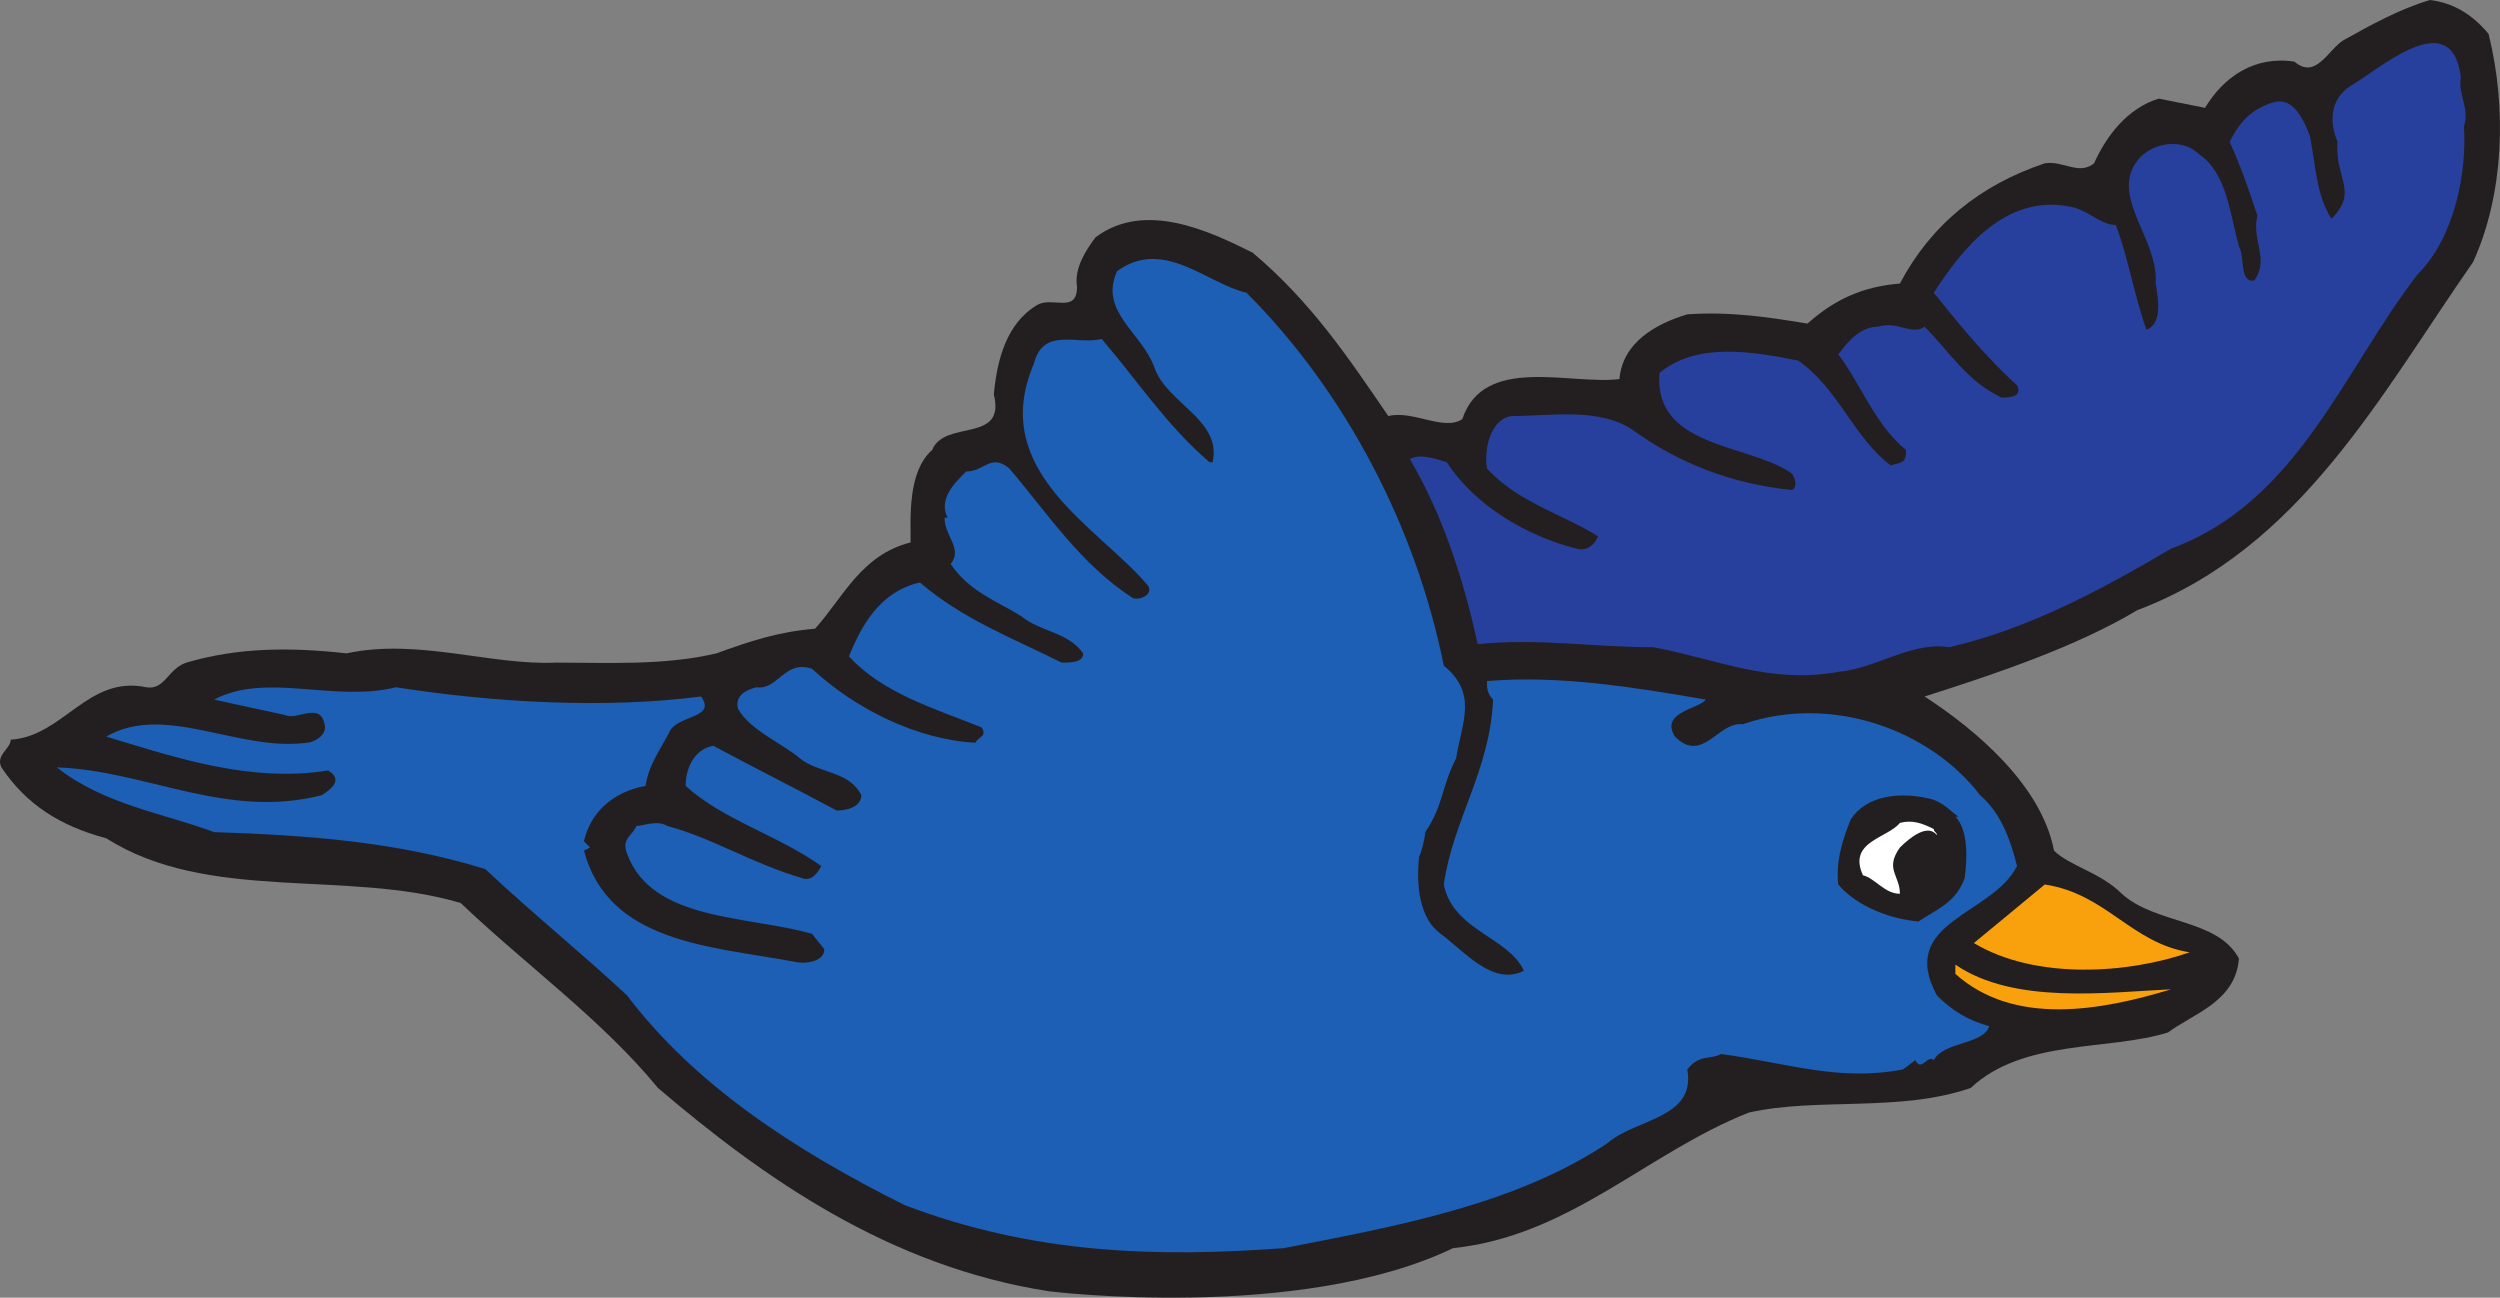 <svg xmlns="http://www.w3.org/2000/svg" width="608.389" height="315.8"><rect width="100%" height="100%" fill="#808080" stroke="none"/><path fill="#231f20" fill-rule="evenodd" d="M605.604 8.25c4.5 18 3.75 39-3.75 55.5-22.5 32.25-42 69.75-81.75 84.75-15 9-35.25 15.75-51.75 21 12.75 8.25 28.5 21.75 31.5 37.5 3.75 3.75 11.25 5.25 16.5 10.5 8.25 7.5 23.25 6 28.5 15.75-.75 10.5-11.25 13.5-17.25 18-14.25 4.5-35.25 1.5-48 13.5-17.25 6-37.5 2.25-54 6-24.75 9.75-43.5 30-72 33-37.5 18-98.25 10.5-98.25 10.5-39-6-69.75-27.75-95.25-49.5-13.5-16.5-32.25-30-48-45-27.75-8.25-61.5 0-86.25-15.75-11.25-3-19.5-8.25-25.5-17.25-1.5-3 2.25-4.5 2.25-6.75 12.75-.75 18.75-15.75 33-12.75 4.5.75 5.25-4.5 9.75-6 12.75-3.75 25.5-3.75 39-2.25 17.25-3.75 35.25 3 51 2.25 12.75 0 26.25.75 39-2.25 8.25-3 15-5.25 24-6 6.75-7.5 11.25-18 23.25-21 0-6-.75-17.25 5.25-22.5 3-7.5 18-1.5 15-13.5.75-8.25 3-17.25 10.5-21.75 3.75-2.25 9.75 2.25 9.75-4.5-.75-4.5 2.25-9 4.5-12 12-9 27.75-1.5 38.25 3.75 14.25 12 23.25 25.5 33 39.75 6-1.5 13.5 3.75 18 .75 5.25-15.75 26.25-8.25 38.25-9.75.75-9 9-13.5 16.5-15.75 10.5-.75 20.25.75 29.25 2.25 6.75-6 13.5-9 22.5-9.75 7.5-14.25 19.5-24 35.25-29.25 4.5-.75 8.25 3 12 0 3-6.75 8.25-13.5 15.75-15.75l11.25 2.25c4.5-7.5 12-12.75 21.75-11.25 5.25 4.5 8.25-3 12-5.25 6.75-3.75 13.5-7.5 21-9.75 6 .75 10.5 3.75 14.25 8.25"/><path fill="#28409d" fill-rule="evenodd" d="M598.854 18.75c-.75 4.5 2.25 7.5.75 12 .75 11.25-2.25 27-11.25 36-18 23.25-29.25 55.5-60 66.75-16.5 9.75-34.5 19.5-54 24-9-1.5-18 5.25-27 6-16.5 3-29.25-3-45-6-15 0-27.75-2.25-42.75-.75-3.75-17.25-9-32.25-16.5-45 2.25-1.5 6.75 0 9 .75 6.75 10.5 19.5 18 31.5 21 2.25.75 4.5-.75 5.25-3-8.25-5.25-19.5-8.25-27-16.5-.75-4.5.75-12 6-12.75 9.75 0 21.75-2.25 30 3.75 10.5 7.5 23.25 12.75 38.25 14.25 1.5-.75.75-3.75-.75-4.5-10.5-6.75-33-6-31.5-24 9-7.5 22.5-5.25 33.75-3 9.75 6.75 13.5 18.75 22.5 25.5 3-.75 3.75-.75 3.75-3.75-7.5-6-11.25-16.5-16.5-23.25 2.25-3 5.25-6.75 9.75-6.75 4.5-1.5 8.25 2.25 11.25 0 6 6 10.5 13.5 18.75 17.25 1.5 0 5.25 0 3.75-3-7.5-6.75-14.25-15-20.25-22.5 6.75-10.5 17.25-24 33-21 4.5.75 7.5 4.5 11.25 4.5 3 7.5 4.5 17.25 7.5 25.5 3.75-1.5 3-6.75 2.25-11.25.75-11.25-12-21.75-3.75-30.75 3.75-3.75 10.5-4.5 14.25-.75 6.75 4.5 7.5 14.25 9.75 22.5 1.5 2.25 0 9 3.75 8.25 3.75-5.25-.75-9.75.75-15.75-2.25-6.75-3.75-11.25-6.75-18 2.25-4.5 5.25-8.25 11.25-9.75 4.5-.75 6.75 4.5 8.25 8.25 1.5 7.5 1.5 14.25 5.25 20.25 6.75-6.75.75-9.75 1.5-18.75-2.25-5.25-1.5-10.5 3-13.5 6.75-3.75 24.75-20.25 27-2.25"/><path fill="#1d5fb5" fill-rule="evenodd" d="M303.354 71.25c24 24 41.25 57 48 90.75 8.25 6.75 4.5 13.5 3 22.5-3.75 7.5-3 11.25-7.5 18 0 .75-.75 4.5-1.5 6-.75 6.75 0 15 5.25 18.75 6 4.5 12.75 12.75 20.25 9-3.75-8.25-17.25-9.75-19.5-21 2.25-15.75 11.25-27.75 12-45-1.5-1.5-1.5-3-1.5-4.5 17.25-1.5 36 1.5 53.25 4.5-1.5 2.25-11.25 3-7.5 9 6.75 6.75 10.5-3.75 16.5-3 21.75-7.5 45.75 1.5 57.75 17.25 5.25 4.5 7.5 11.25 9 17.25-6 12-29.25 13.5-19.5 31.5 3.75 3.75 7.5 6 12.75 7.5-1.5 4.5-11.25 3.75-13.5 8.25-1.5-1.5-3 3-4.5 0l-3 2.25c-15.75 3-27.75-1.5-44.25-3.75-3 1.5-5.25 0-8.25 3.75 2.25 12-12.75 12-19.5 18-22.5 15-51.75 20.25-78.75 25.5-30.75 2.25-60.75 1.5-92.25-10.5-27-13.5-51-29.25-67.5-51-11.25-10.5-22.5-19.5-34.5-30.75-21.75-6.75-43.5-8.25-66-9-12-4.5-27-6.75-38.25-15.75 21.75.75 41.25 12.75 64.5 6.75 2.25-1.5 5.25-3.75 1.5-6-18.75 3-36.75-3-54-8.25 14.25-8.25 32.25 3.75 48.75 1.5 1.5 0 4.5-1.5 4.5-3.75-.75-6.75-6.75-1.5-9.75-3l-17.25-3.75c12.75-6.75 29.25.75 44.25-3 24 3.75 51 5.25 74.25 2.25 3.75 5.25-5.25 4.5-7.5 8.25-2.25 4.5-5.25 8.25-6 13.5-8.25 1.5-13.5 6.75-15 13.5l1.5 1.5-1.5.75c6 22.5 30.75 23.25 51 27 3 .75 7.5 0 7.5-3l-3-3.75c-15.75-4.5-39-3-45-19.5-1.5-3.75 1.5-4.5 2.25-6.75 1.5 0 5.25-1.5 7.5 0 11.25 3 20.25 9 33 12.75 2.25.75 3.75-1.5 4.5-3-10.5-7.5-24-11.25-33-19.5 0-4.5 2.25-9 6.75-9.75 9.75 5.25 20.25 10.5 30 15.75 2.25 0 6-.75 6-3.75-3-6-10.5-5.25-15-9s-12-6.75-15-12c-.75-3 1.5-4.5 4.5-5.25 5.25.75 6.75-6.75 13.5-4.5 10.5 9.75 25.5 17.25 39.75 18 .75-1.5 3-1.5 1.5-3.75-11.25-4.5-24-8.25-32.25-17.25 3-7.5 7.5-15.75 17.25-18 10.5 9 22.5 13.5 34.5 19.5 2.25 0 5.25 0 5.25-2.25-3.75-5.25-10.5-5.25-15-9-6-3.75-12.75-6-17.25-12.75 3-3.75-1.5-6.75-1.5-11.25h.75c-2.25-4.5 1.5-8.25 4.5-11.25 4.5 0 6-4.5 10.5-.75 9 10.5 17.25 23.25 30 31.5 1.5.75 5.25-.75 3.75-3-12-14.25-39-27.75-27.75-54 2.25-9 10.5-4.5 16.5-6 9 10.5 15.75 21 26.25 30h.75c2.25-10.5-11.25-14.25-14.25-23.25-3-8.25-13.5-13.5-9-23.25 11.25-8.25 21.75 3 31.5 5.25"/><path fill="#231f20" fill-rule="evenodd" d="M476.604 198.75h-.75c3 3 3 9.75 2.25 15-2.25 6-6.75 7.5-11.25 10.5-8.25-.75-15.75-4.5-19.5-9-.75-6 1.5-12 3-15.75 3.75-6 12-6.75 18.75-5.25 3.75.75 5.25 3 7.5 4.5"/><path fill="#fff" fill-rule="evenodd" d="M471.354 203.25c-2.25-3-6.75.75-9 3-3.75 5.25 0 6.75 0 11.25-3.75 0-6-3.75-9-4.5-3.75-8.25 6-9 9-12.75 3-.75 5.25 0 8.25 1.5 0 .75.75.75.75 1.5"/><path fill="#f9a10d" fill-rule="evenodd" d="M532.854 231.75c-15 5.25-37.5 6.75-52.5-2.25l17.25-14.25c15 2.25 21 14.25 35.25 16.5m-4.5 9c-17.25 5.25-38.25 9-52.5-3.75v-2.25c14.25 9.75 36.75 6.75 52.5 6"/></svg>
